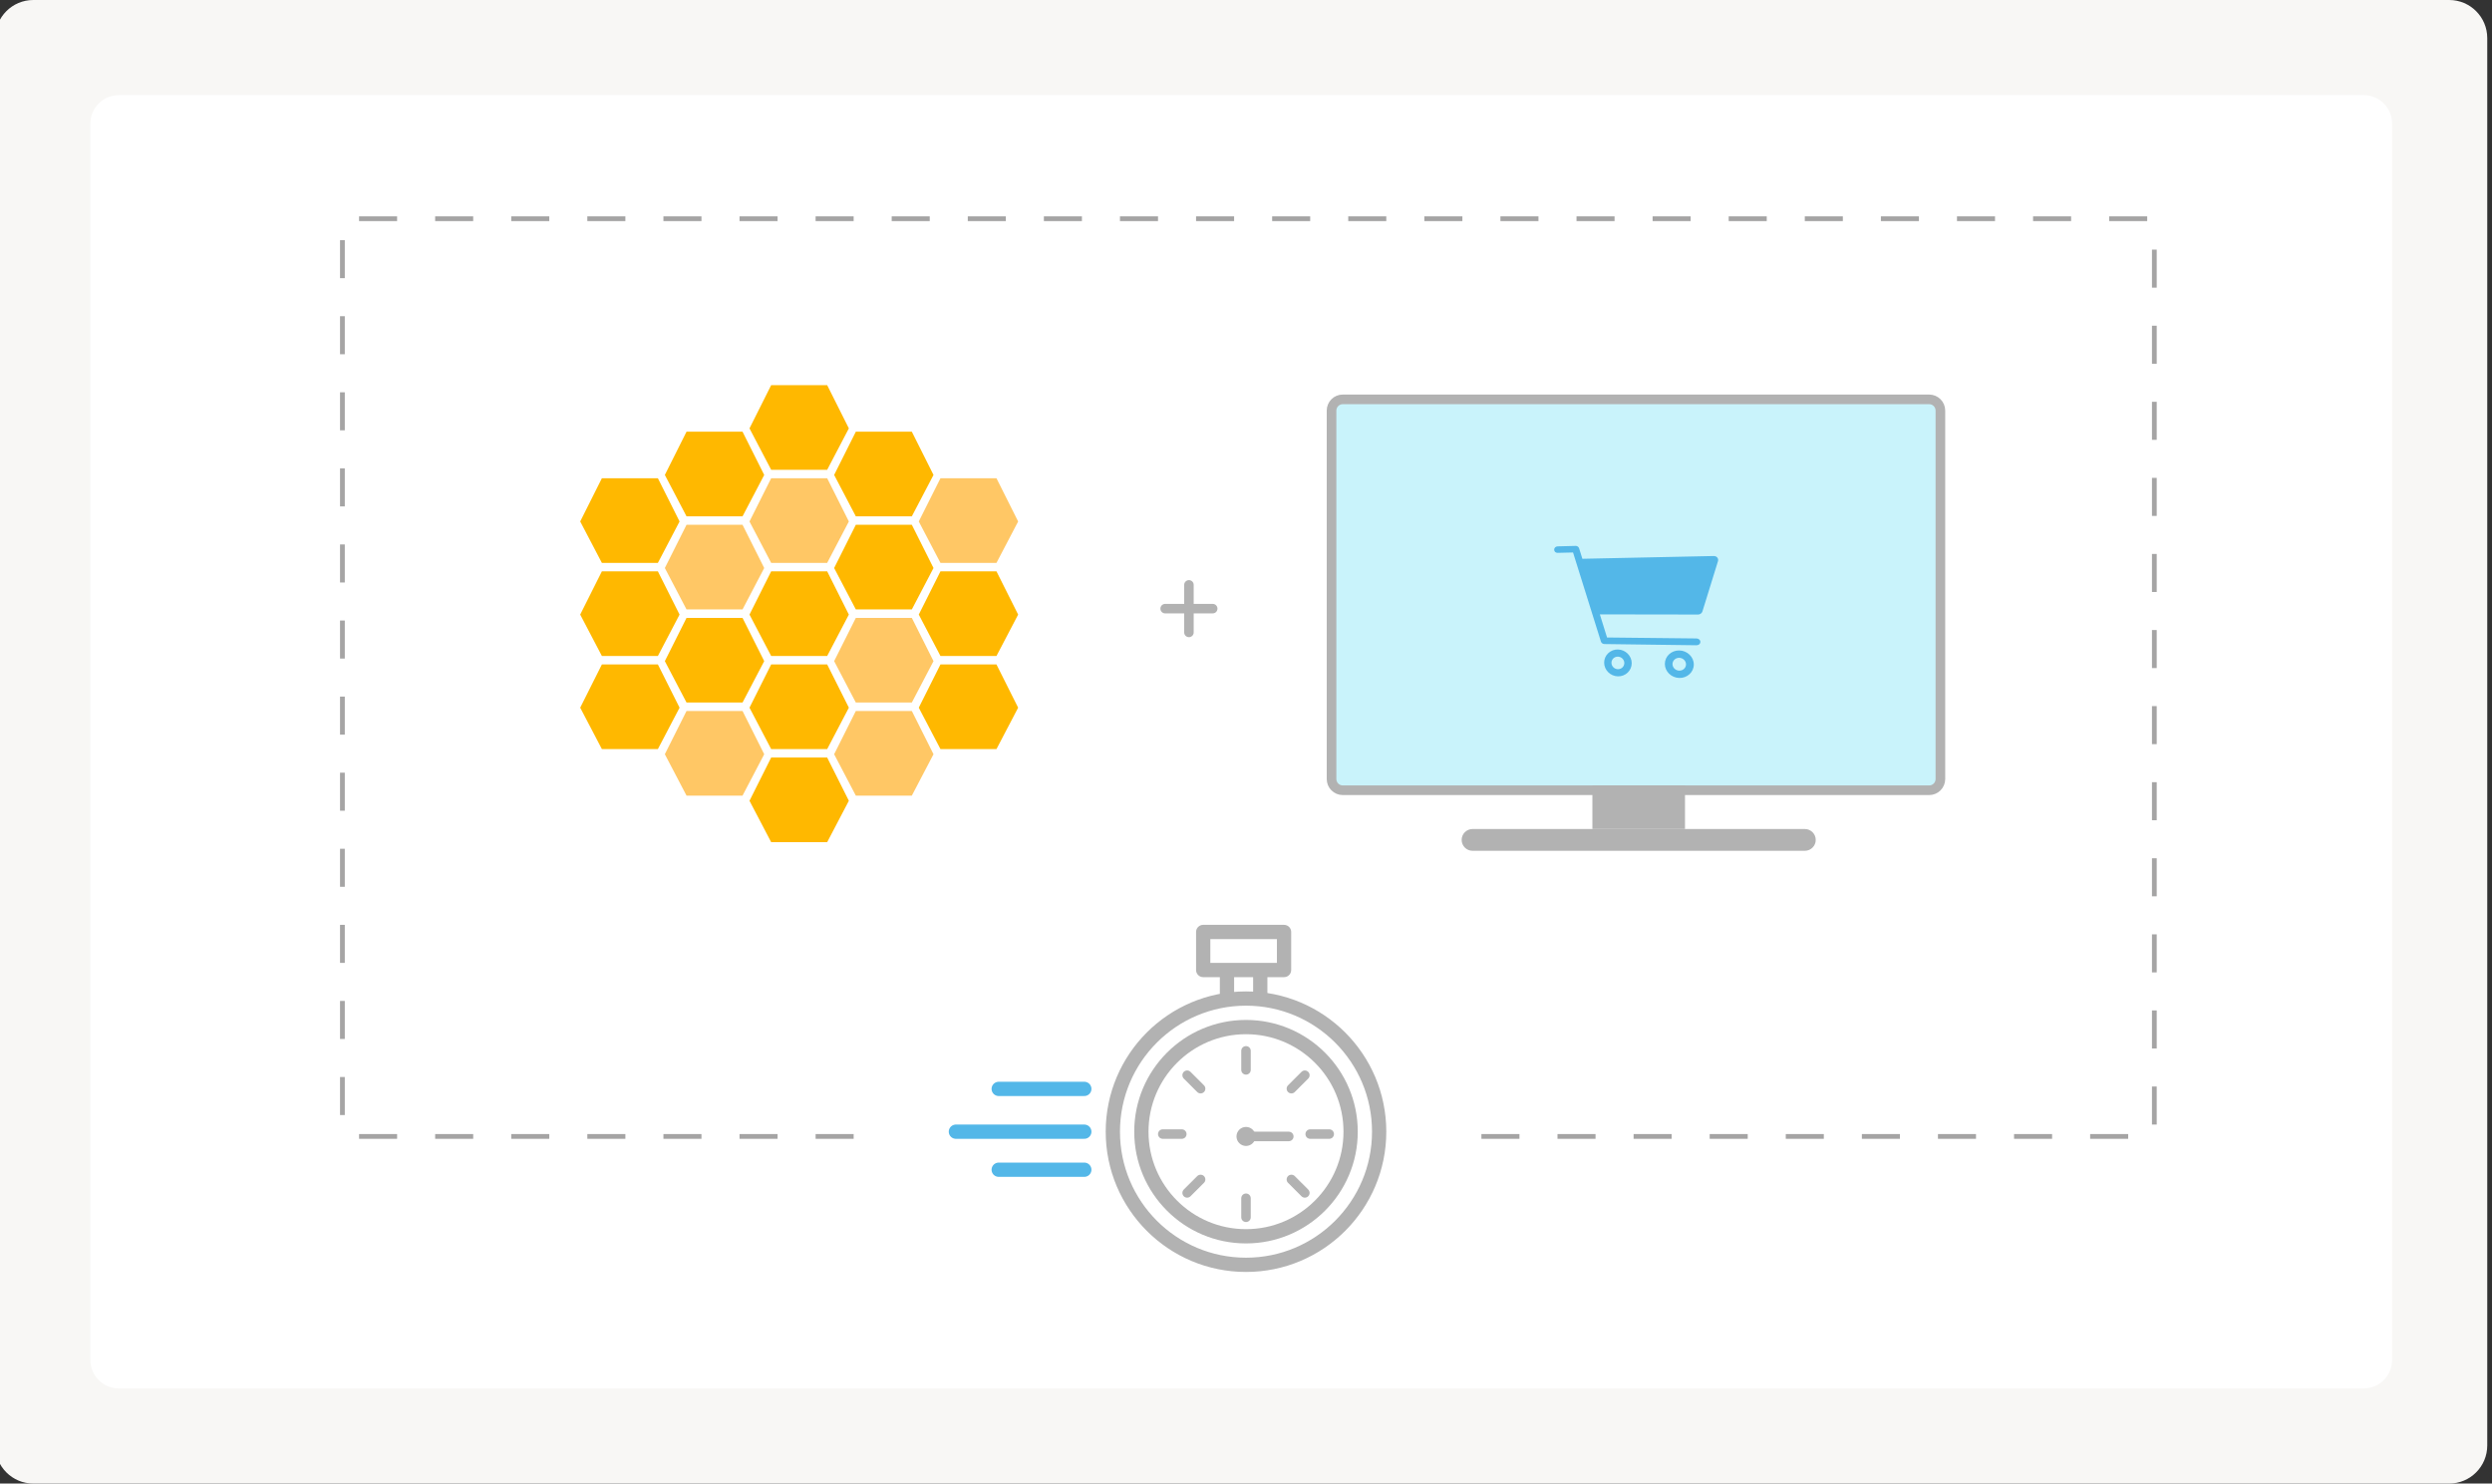 <svg xmlns="http://www.w3.org/2000/svg" width="524" height="312" viewBox="0 0 524 312" fill="none"><rect x="0" y="0" width="524" height="312" fill="#333333" stroke="none"/><g clip-path="url(#clip0_4684_75)"><path d="M-1 8C-1 3.582 2.582 0 7 0H515C519.418 0 523 3.582 523 8V304C523 308.418 519.418 312 515 312H7C2.582 312 -1 308.418 -1 304V8Z" fill="#F8F7F5"></path><path fill-rule="evenodd" clip-rule="evenodd" d="M19 26C19 22.686 21.686 20 25 20H497C500.314 20 503 22.686 503 26V286C503 289.314 500.314 292 497 292H25C21.686 292 19 289.314 19 286V26Z" fill="white"></path><path d="M311.5 239H453V46H72V239H184" stroke="#A5A4A4" stroke-dasharray="8 8"></path><path d="M262 266C277.464 266 290 253.464 290 238C290 222.536 277.464 210 262 210C246.536 210 234 222.536 234 238C234 253.464 246.536 266 262 266Z" stroke="#B2B2B2" stroke-width="3" stroke-linecap="round" stroke-linejoin="round"></path><path d="M262 260C274.15 260 284 250.15 284 238C284 225.85 274.15 216 262 216C249.85 216 240 225.85 240 238C240 250.15 249.85 260 262 260Z" stroke="#B2B2B2" stroke-width="3" stroke-linecap="round" stroke-linejoin="round"></path><path d="M270 196H253V204H270V196Z" stroke="#B2B2B2" stroke-width="3" stroke-linecap="round" stroke-linejoin="round"></path><path d="M258 204.5V209" stroke="#B2B2B2" stroke-width="3" stroke-linecap="round" stroke-linejoin="round"></path><path d="M265 204.5V209" stroke="#B2B2B2" stroke-width="3" stroke-linecap="round" stroke-linejoin="round"></path><path d="M228 229H210" stroke="#53B7E8" stroke-width="3" stroke-linecap="round"></path><path d="M228 246H210" stroke="#53B7E8" stroke-width="3" stroke-linecap="round"></path><path d="M228 238H201" stroke="#53B7E8" stroke-width="3" stroke-linecap="round"></path><path d="M262 221V225" stroke="#B2B2B2" stroke-width="2" stroke-linecap="round"></path><path d="M262 252V256" stroke="#B2B2B2" stroke-width="2" stroke-linecap="round"></path><path d="M249.625 226.125L252.454 228.954" stroke="#B2B2B2" stroke-width="2" stroke-linecap="round"></path><path d="M271.546 248.046L274.374 250.874" stroke="#B2B2B2" stroke-width="2" stroke-linecap="round"></path><path d="M244.5 238.5H248.5" stroke="#B2B2B2" stroke-width="2" stroke-linecap="round"></path><path d="M275.5 238.5H279.5" stroke="#B2B2B2" stroke-width="2" stroke-linecap="round"></path><path d="M262 239H271" stroke="#B2B2B2" stroke-width="2" stroke-linecap="round"></path><path d="M249.625 250.875L252.454 248.046" stroke="#B2B2B2" stroke-width="2" stroke-linecap="round"></path><path d="M271.546 228.954L274.374 226.126" stroke="#B2B2B2" stroke-width="2" stroke-linecap="round"></path><path d="M262 241C263.105 241 264 240.105 264 239C264 237.895 263.105 237 262 237C260.895 237 260 237.895 260 239C260 240.105 260.895 241 262 241Z" fill="#B2B2B2"></path><path d="M156.134 128.167L160.693 119.459L156.134 110.368H144.357L139.799 119.459L144.357 128.167H156.134Z" fill="#FFC765"></path><path d="M156.135 108.589L160.694 99.882L156.135 90.79H144.358L139.8 99.882L144.358 108.589H156.135Z" fill="#FFB800"></path><path d="M156.135 147.747L160.693 139.04L156.135 129.948H144.358L139.799 139.04L144.358 147.747H156.135Z" fill="#FFB800"></path><path d="M156.135 167.325L160.693 158.618L156.135 149.526H144.358L139.799 158.618L144.358 167.325H156.135Z" fill="#FFC765"></path><path d="M191.733 147.747L196.292 139.04L191.733 129.948H179.956L175.398 139.04L179.956 147.747H191.733Z" fill="#FFC765"></path><path d="M191.733 167.325L196.292 158.618L191.733 149.526H179.956L175.397 158.618L179.956 167.325H191.733Z" fill="#FFC765"></path><path d="M191.733 128.167L196.292 119.459L191.733 110.368H179.956L175.397 119.459L179.956 128.167H191.733Z" fill="#FFB800"></path><path d="M191.733 108.589L196.292 99.882L191.733 90.79H179.956L175.397 99.882L179.956 108.589H191.733Z" fill="#FFB800"></path><path d="M173.933 137.957L178.492 129.25L173.933 120.158H162.157L157.598 129.25L162.157 137.957H173.933Z" fill="#FFB800"></path><path d="M138.335 137.957L142.894 129.25L138.335 120.158H126.558L122 129.25L126.558 137.957H138.335Z" fill="#FFB800"></path><path d="M138.336 157.536L142.895 148.829L138.336 139.737H126.559L122 148.829L126.559 157.536H138.336Z" fill="#FFB800"></path><path d="M138.336 118.377L142.895 109.67L138.336 100.579H126.559L122 109.67L126.559 118.377H138.336Z" fill="#FFB800"></path><path d="M209.53 137.957L214.088 129.25L209.53 120.158H197.753L193.194 129.25L197.753 137.957H209.53Z" fill="#FFB800"></path><path d="M209.53 157.536L214.088 148.829L209.53 139.737H197.753L193.194 148.829L197.753 157.536H209.53Z" fill="#FFB800"></path><path d="M209.53 118.377L214.088 109.67L209.53 100.579H197.753L193.194 109.67L197.753 118.377H209.53Z" fill="#FFC765"></path><path d="M173.934 157.537L178.493 148.83L173.934 139.738H162.157L157.598 148.83L162.157 157.537H173.934Z" fill="#FFB800"></path><path d="M173.933 177.115L178.492 168.408L173.933 159.316H162.157L157.598 168.408L162.157 177.115H173.933Z" fill="#FFB800"></path><path d="M173.933 118.377L178.492 109.67L173.933 100.579H162.157L157.598 109.67L162.157 118.377H173.933Z" fill="#FFC765"></path><path d="M173.933 98.799L178.492 90.092L173.933 81H162.157L157.598 90.092L162.157 98.799H173.933Z" fill="#FFB800"></path><path d="M250 123V133" stroke="#B2B2B2" stroke-width="2" stroke-linecap="round"></path><path d="M245 128H255" stroke="#B2B2B2" stroke-width="2" stroke-linecap="round"></path><path d="M405.651 83.987H282.35C281.046 83.987 279.988 85.045 279.988 86.35V163.832C279.988 165.137 281.046 166.194 282.35 166.194H405.651C406.955 166.194 408.013 165.137 408.013 163.832V86.35C408.013 85.045 406.955 83.987 405.651 83.987Z" fill="#C9F3FB" stroke="#B2B2B2" stroke-width="2.025"></path><path d="M353.972 165.519H335.174V174.008H353.972V165.519Z" fill="#B2B2B2" stroke="#B2B2B2" stroke-width="0.675"></path><path d="M309.637 174.683H379.509C380.588 174.683 381.463 175.558 381.463 176.637C381.463 177.715 380.588 178.59 379.509 178.59H309.637C308.558 178.59 307.683 177.715 307.683 176.637C307.683 175.558 308.558 174.683 309.637 174.683Z" fill="#B2B2B2" stroke="#B2B2B2" stroke-width="0.675"></path><path d="M361.092 117.247C360.912 117.022 360.627 116.929 360.32 116.935L332.733 117.515L332.038 115.303C331.939 114.997 331.649 114.8 331.321 114.805L327.533 114.904C327.128 114.915 326.799 115.199 326.799 115.604C326.799 116.01 327.128 116.278 327.533 116.267L330.768 116.19L336.625 134.91C336.723 135.228 337.019 135.441 337.353 135.447L356.719 135.704C357.173 135.709 357.54 135.425 357.54 134.998C357.54 134.571 357.173 134.275 356.719 134.27L337.916 134.067L336.406 129.207L357.063 129.239C357.485 129.239 357.857 128.966 357.978 128.577L361.24 118.035C361.333 117.75 361.278 117.471 361.092 117.247Z" fill="#53B7E8"></path><path d="M340.193 136.591C338.6 136.563 337.309 137.806 337.309 139.355C337.309 140.904 338.6 142.196 340.193 142.24C341.797 142.283 343.105 141.041 343.105 139.475C343.105 137.91 341.792 136.618 340.193 136.591ZM340.193 140.734C339.449 140.718 338.847 140.11 338.847 139.388C338.847 138.665 339.449 138.085 340.193 138.096C340.938 138.112 341.551 138.715 341.551 139.443C341.545 140.176 340.938 140.756 340.193 140.734Z" fill="#53B7E8"></path><path d="M353.101 136.793C351.426 136.766 350.074 138.036 350.074 139.623C350.074 141.211 351.426 142.535 353.101 142.579C354.781 142.623 356.16 141.353 356.16 139.749C356.16 138.145 354.781 136.821 353.101 136.793ZM353.101 141.041C352.318 141.025 351.683 140.406 351.683 139.662C351.683 138.917 352.318 138.326 353.101 138.342C353.883 138.359 354.524 138.977 354.524 139.722C354.524 140.466 353.883 141.057 353.101 141.041Z" fill="#53B7E8"></path></g><defs><clipPath id="clip0_4684_75"><rect width="524" height="312" fill="white"></rect></clipPath></defs></svg>